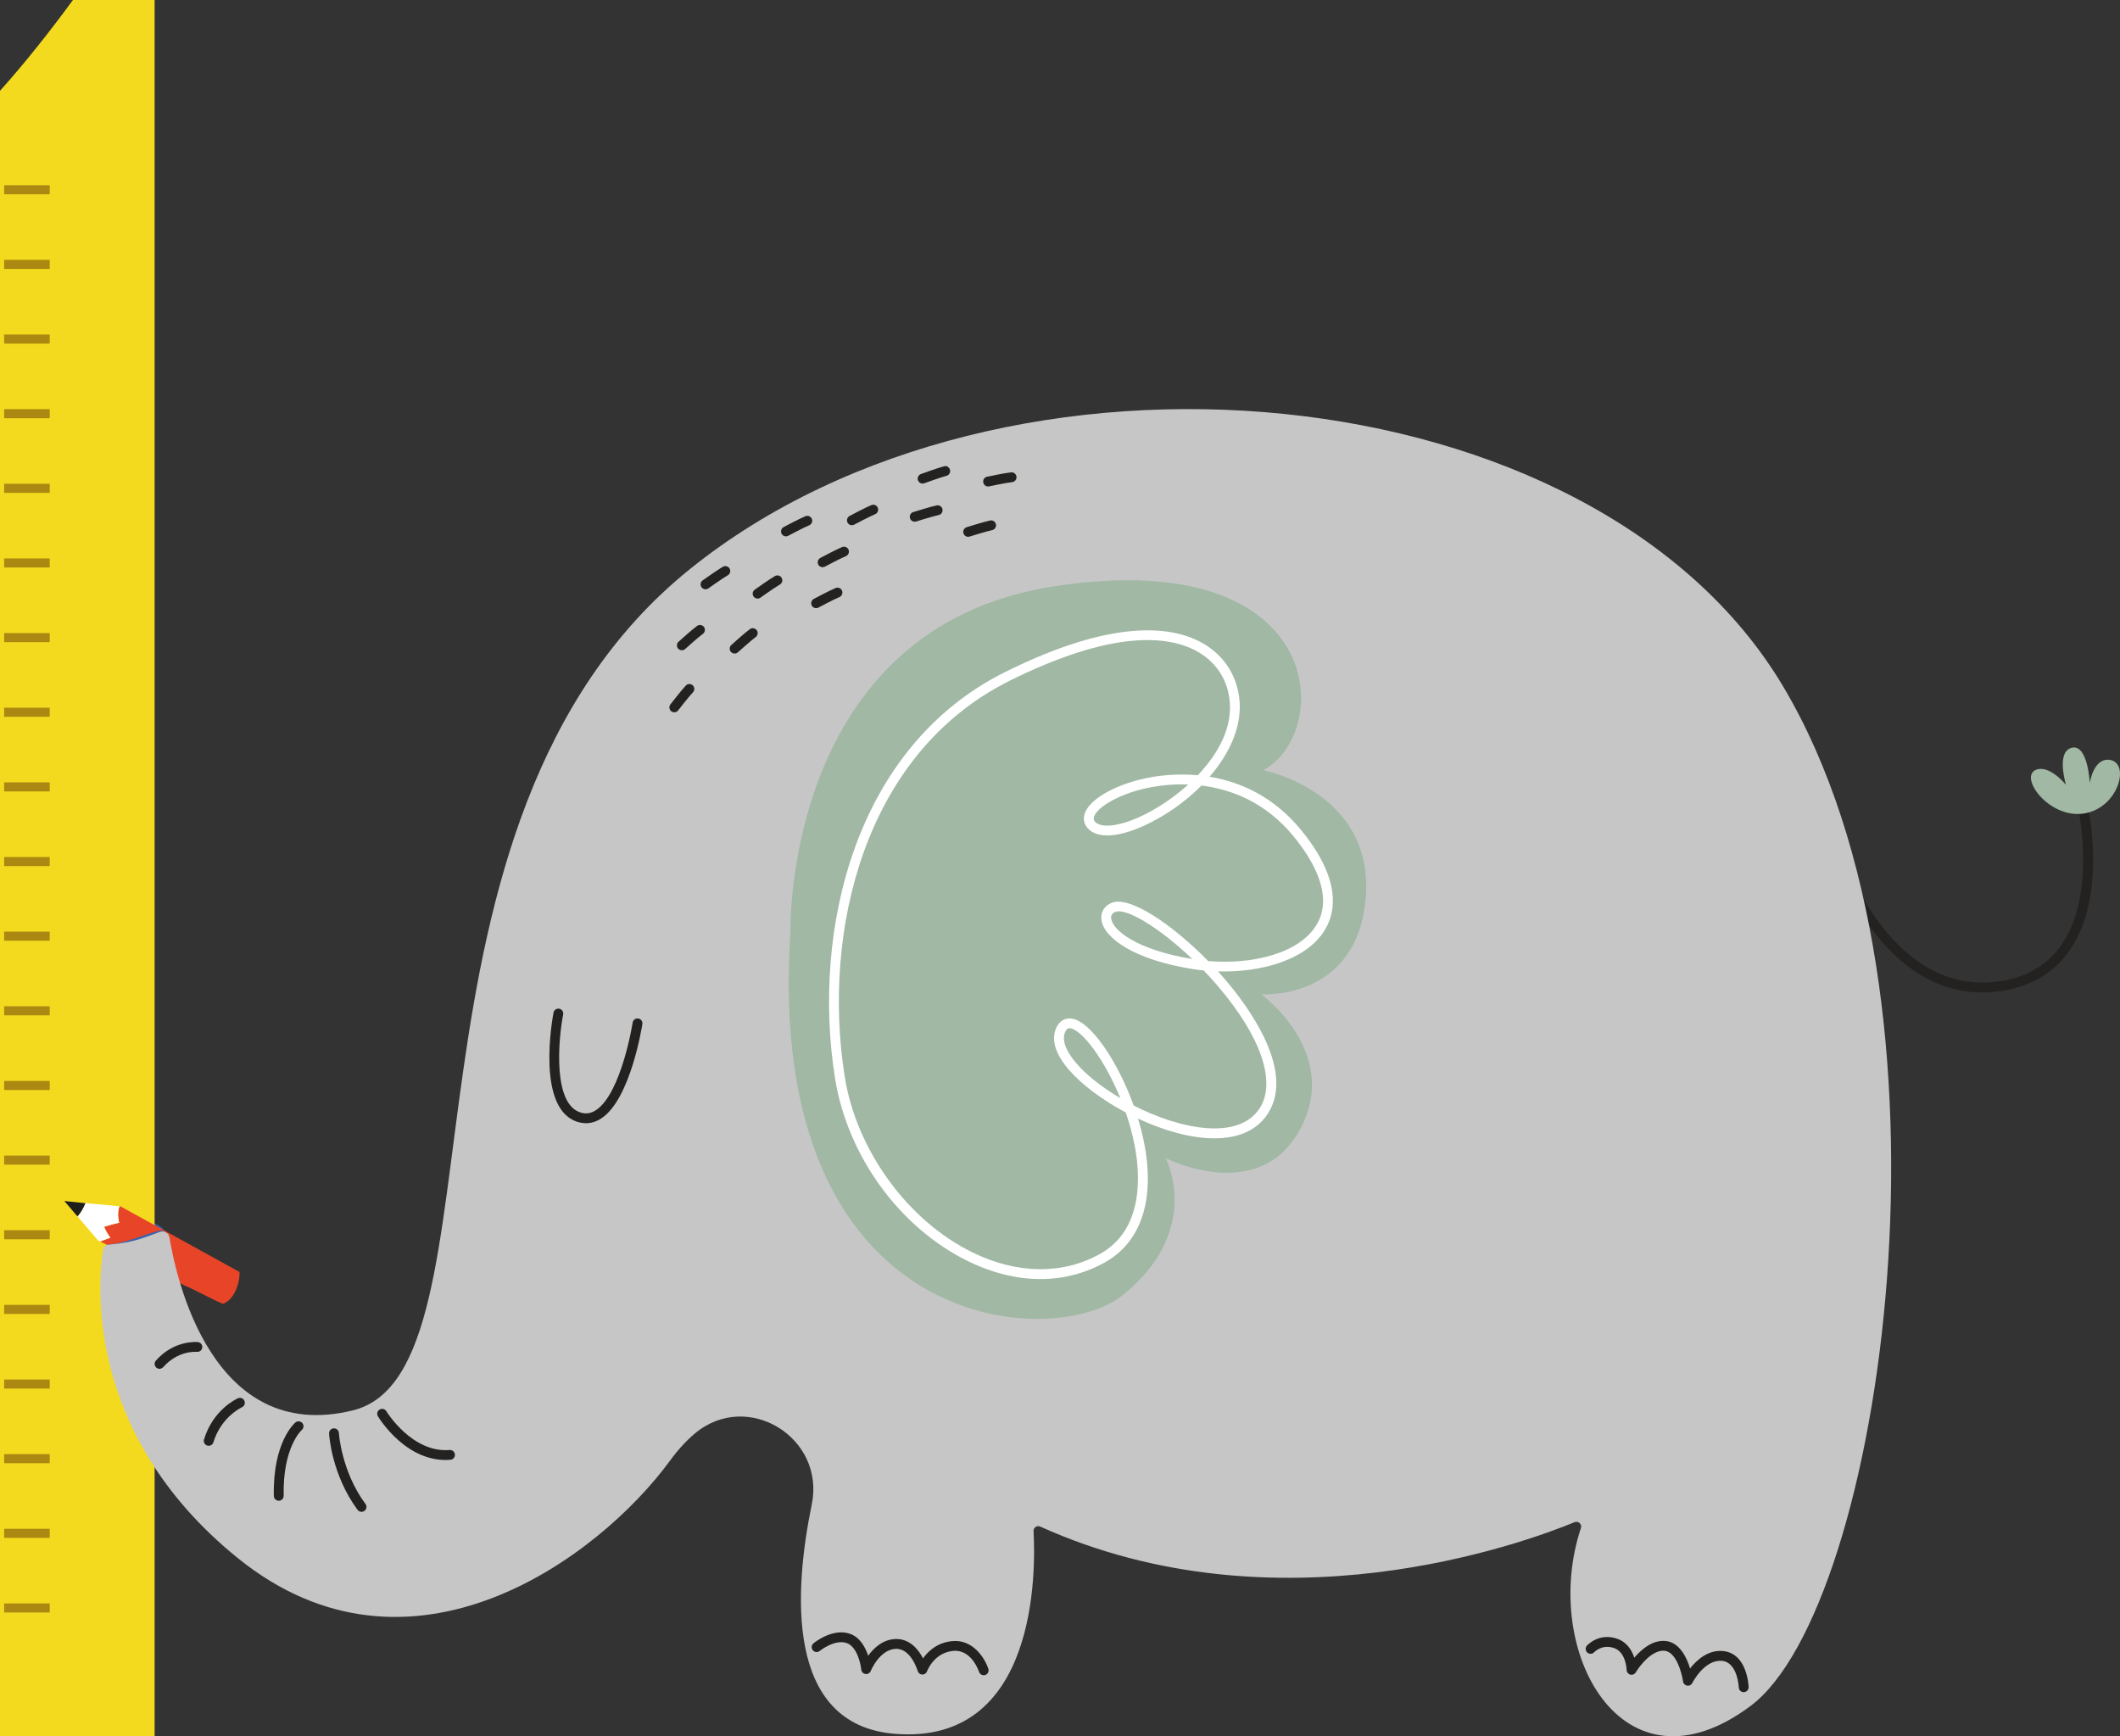 <?xml version="1.0" encoding="UTF-8"?>
<svg xmlns="http://www.w3.org/2000/svg" id="Ebene_2" viewBox="0 0 605.1 495.52">
  <rect x="0" y="0" width="605.1" height="495.52" fill="#333333" stroke="none"/>
  <defs>
    <style>.elefant-1{fill:#f4da1e;}.elefant-1,.elefant-2,.elefant-3,.elefant-4,.elefant-5,.elefant-6,.elefant-7,.elefant-8,.elefant-9{stroke-width:0px;}.elefant-2{fill:#3b62ac;}.elefant-3{fill:#232221;}.elefant-4{fill:#1e1e1c;}.elefant-5{fill:#c6c6c6;}.elefant-6{fill:#a81;}.elefant-7{fill:#a0b8a4;}.elefant-8{fill:#fff;}.elefant-9{fill:#e84528;}</style>
  </defs>
  <g id="Ebene_1-2">
    <path class="elefant-2" d="M47.26,351.8c-1.91-3.44-6.17-3.43-9.45-2.12-3.04,1.21-8.08,4.34-8.29,7.93-.12,1.93,2.88,1.92,3,0,.1-1.59,3.71-3.71,4.89-4.4,1.96-1.14,5.8-2.54,7.27.1.94,1.69,3.53.18,2.59-1.51h0Z"></path>
    <path class="elefant-1" d="M44.13,495.52V0h-23.31C14.5,8.63,7.24,17.85,0,25.92v469.6h44.13Z"></path>
    <rect class="elefant-6" x="1.18" y="52.86" width="13.01" height="2.59"></rect>
    <rect class="elefant-6" x="1.18" y="74.16" width="13.01" height="2.59"></rect>
    <rect class="elefant-6" x="1.18" y="95.47" width="13.01" height="2.59"></rect>
    <rect class="elefant-6" x="1.18" y="116.77" width="13.01" height="2.59"></rect>
    <rect class="elefant-6" x="1.18" y="138.07" width="13.01" height="2.59"></rect>
    <rect class="elefant-6" x="1.18" y="159.38" width="13.01" height="2.59"></rect>
    <rect class="elefant-6" x="1.18" y="180.68" width="13.01" height="2.59"></rect>
    <rect class="elefant-6" x="1.18" y="201.98" width="13.01" height="2.59"></rect>
    <rect class="elefant-6" x="1.18" y="223.28" width="13.01" height="2.59"></rect>
    <rect class="elefant-6" x="1.18" y="244.59" width="13.01" height="2.59"></rect>
    <rect class="elefant-6" x="1.18" y="265.89" width="13.01" height="2.59"></rect>
    <rect class="elefant-6" x="1.18" y="287.19" width="13.01" height="2.59"></rect>
    <rect class="elefant-6" x="1.18" y="308.5" width="13.01" height="2.59"></rect>
    <rect class="elefant-6" x="1.18" y="329.8" width="13.01" height="2.59"></rect>
    <rect class="elefant-6" x="1.18" y="351.1" width="13.01" height="2.59"></rect>
    <rect class="elefant-6" x="1.18" y="372.41" width="13.01" height="2.59"></rect>
    <rect class="elefant-6" x="1.18" y="393.71" width="13.01" height="2.59"></rect>
    <rect class="elefant-6" x="1.18" y="415.01" width="13.01" height="2.59"></rect>
    <rect class="elefant-6" x="1.18" y="436.32" width="13.01" height="2.59"></rect>
    <rect class="elefant-6" x="1.18" y="457.62" width="13.01" height="2.59"></rect>
    <path class="elefant-9" d="M47.76,351.66c3.97,2.17,16.5,9.11,20.61,11.37.06,3.52-1.57,7.81-4.65,9.06-.42.17-10.26-5.1-10.7-5.02-1.75-.93-3.47-1.86-5.17-2.76-3.09-1.65-6.09-3.24-9.03-4.78-3.51-1.84-6.91-3.59-10.24-5.23h0c.98-.36,1.95-.71,2.93-1.06-.64-.84-1.27-1.86-1.7-2.91-.03-.07-.06-.14-.08-.21,1.31-.38,2.83-.88,4.27-1.13-.33-1.8-.48-2.96.12-4.72.08,0,.16.01.25.02,3.92,2.17,8.53,4.69,13.4,7.36Z"></path>
    <path class="elefant-8" d="M31.51,353.25c-.98.35-1.96.7-2.93,1.05h0c-.2-.1-.41-.2-.61-.3-2.44-2.86-4.36-5.09-5.86-6.85.95-1.04,1.65-2.25,2.26-3.77,3.13.3,6.54.61,9.75.89-.6,1.75-.45,2.91-.12,4.72-1.44.26-2.96.76-4.27,1.13.03.07.05.14.08.21.43,1.05,1.06,2.07,1.7,2.91Z"></path>
    <path class="elefant-4" d="M22.11,347.16c-1.75-2.04-2.94-3.43-3.75-4.39,1.77.2,3.82.41,6.01.62-.61,1.52-1.31,2.73-2.26,3.77Z"></path>
    <path class="elefant-2" d="M31.01,358.2c5.36-.45,10.16-2.82,15.33-4.08,1.87-.46,1.08-3.35-.8-2.89-4.88,1.19-9.48,3.54-14.53,3.97-1.91.16-1.93,3.16,0,3h0Z"></path>
    <path class="elefant-3" d="M573.48,282.42c-.49.11-1,.2-1.51.29-33.31,5.68-47.72-35.76-47.86-36.18-.25-.73.15-1.53.88-1.78.74-.25,1.53.15,1.78.88.13.4,13.78,39.59,44.73,34.31,7.44-1.25,13.18-4.81,17.05-10.51,9.68-14.28,4.82-37.68,4.77-37.92-.16-.76.32-1.5,1.08-1.67h0c.76-.16,1.5.32,1.67,1.08.22,1.01,5.16,24.79-5.19,40.07-4.05,5.97-9.89,9.81-17.4,11.42Z"></path>
    <path class="elefant-7" d="M594.58,232.2c9.96-1.32,13.54-14.3,7.72-15.31-4.76-.82-5.83,6.58-5.83,6.58,0,0-.51-11.15-5.12-10.06-4.61,1.09-1.65,10.61-1.65,10.61,0,0-4.72-5.87-8.57-4.32-4.93,1.98,3.48,13.82,13.44,12.51Z"></path>
    <path class="elefant-5" d="M45.65,351.58c1.21-.44,2.51.32,2.72,1.59,1.88,11.5,12.15,59.25,52.36,49.35,45.64-11.23,6.31-167.74,96.2-240.11,89.89-72.37,258.18-56.85,311.99,33.44,53.81,90.29,28.45,262.84-9.25,291.02-36.67,27.4-60.02-15.91-48.44-50.75.37-1.11-.72-2.13-1.8-1.69-14.84,6.1-85.05,31.71-152.51,1.26-.93-.42-1.98.28-1.92,1.3.64,11.32,1.17,61.17-39.62,57.84-31.62-2.58-28.64-41.4-23.69-65.41,3.95-19.19-18.44-32.89-33.41-20.26-2.35,1.99-4.69,4.5-6.98,7.63-20.51,28.07-74.29,67.58-123.39,27.92-44.99-36.34-39.65-81.08-38.44-88.32.1-.6.59-1.05,1.19-1.12l2.9-.32c2.74-.31,5.42-.94,8.01-1.88l4.09-1.49Z"></path>
    <path class="elefant-7" d="M225.62,265.98s-2.19-87.03,75.63-98.71c77.82-11.68,79.26,41.8,59.33,52.53,0,0,31.44,6.16,29.25,36.04s-29.87,27.93-29.87,27.93c0,0,22.93,16.59,11.13,38.49-11.8,21.9-38.39,8.24-38.39,8.24,0,0,10.88,20.61-12.38,39.23-19.9,15.93-102.31,11.2-94.71-103.75Z"></path>
    <path class="elefant-3" d="M281.07,478.08c-.7.15-1.4-.25-1.63-.94-.09-.26-2.21-6.51-7.42-5.97-5.44.55-7.34,5.61-7.42,5.83-.21.57-.77.94-1.37.92-.61-.02-1.13-.43-1.3-1.02-.02-.06-1.88-6.49-6.27-6.32-4.6.19-7.11,6.26-7.13,6.32-.24.6-.86.95-1.5.86-.64-.09-1.13-.61-1.2-1.25-.18-1.75-1.25-6.51-4.08-7.55-3.43-1.27-7.73,2.17-7.78,2.21-.6.5-1.48.41-1.97-.19-.49-.6-.41-1.48.19-1.97.22-.19,5.55-4.53,10.54-2.68,2.79,1.03,4.28,3.85,5.07,6.22,1.57-2.17,4.13-4.63,7.75-4.77,4.14-.16,6.61,3.03,7.91,5.51,1.44-2.02,4.04-4.48,8.26-4.91,5.98-.62,9.4,4.9,10.38,7.9.24.74-.16,1.53-.9,1.77-.05.01-.09.03-.14.04Z"></path>
    <path class="elefant-3" d="M497.99,482.91c-.08.02-.16.03-.25.03-.77.03-1.42-.58-1.45-1.35,0-.07-.32-7.29-4.91-7.59-4.97-.34-8.33,6.27-8.36,6.33-.27.55-.87.86-1.48.75-.61-.1-1.08-.58-1.16-1.19-.33-2.34-1.93-8.47-5.29-8.76-3.57-.31-7.13,4.34-8.2,6.16-.32.54-.96.81-1.57.64-.61-.16-1.03-.71-1.04-1.34,0-.05-.14-5.01-3.55-6.22-3.47-1.23-5.66,1.14-5.69,1.16-.52.58-1.41.62-1.98.11-.58-.52-.62-1.41-.11-1.98.14-.16,3.49-3.79,8.71-1.93,2.8,1,4.15,3.35,4.81,5.38,1.94-2.28,5.13-5.1,8.86-4.78,4.04.35,6.09,4.68,7.06,7.85,1.85-2.36,5.02-5.27,9.18-4.99,7.13.48,7.52,9.9,7.53,10.3.02.69-.46,1.28-1.11,1.42Z"></path>
    <path class="elefant-3" d="M45.83,390.63c-.42.09-.88-.01-1.22-.32-.58-.51-.64-1.4-.13-1.98,5.22-5.93,11.72-5.32,12-5.3.77.08,1.33.77,1.25,1.54-.08.77-.76,1.32-1.53,1.25-.23-.02-5.38-.44-9.61,4.36-.21.23-.47.38-.76.44Z"></path>
    <path class="elefant-3" d="M59.86,412.6c-.22.05-.47.04-.7-.03-.74-.22-1.16-1.01-.93-1.75,2.61-8.58,9.39-11.63,9.68-11.75.71-.31,1.54.01,1.85.72.31.71-.01,1.53-.72,1.85-.08.04-5.91,2.72-8.13,10-.15.51-.57.86-1.05.96Z"></path>
    <path class="elefant-3" d="M79.85,428.28c-.09.02-.17.03-.26.03-.77.02-1.42-.6-1.43-1.37-.33-15.37,5.9-20.75,6.16-20.97.6-.49,1.48-.41,1.98.18.49.59.42,1.47-.17,1.97-.1.09-5.46,4.95-5.16,18.76.01.68-.46,1.26-1.11,1.4Z"></path>
    <path class="elefant-3" d="M103.48,431.45c-.52.11-1.09-.08-1.42-.54-7.41-10.02-8.11-21.31-8.13-21.78-.04-.77.53-1.43,1.32-1.48.77-.04,1.43.55,1.48,1.32,0,.11.69,10.94,7.59,20.27.46.62.33,1.5-.29,1.96-.17.12-.35.2-.54.24Z"></path>
    <path class="elefant-3" d="M128.74,416.59c-.06.01-.12.02-.18.03-12.47,1.03-20.36-11.86-20.69-12.41-.4-.66-.18-1.52.48-1.92.66-.4,1.52-.19,1.92.48.07.12,7.34,11.95,18.06,11.06.77-.06,1.45.51,1.51,1.28.06.71-.42,1.34-1.1,1.49Z"></path>
    <path class="elefant-3" d="M201.67,168.16c-.53.11-1.1-.09-1.44-.56-.45-.63-.3-1.51.33-1.96.17-.12,4.25-3.02,5.78-3.89.67-.38,1.53-.14,1.91.53.38.67.14,1.53-.53,1.91-1.4.79-5.49,3.7-5.53,3.73-.16.11-.34.19-.52.23Z"></path>
    <path class="elefant-3" d="M224.62,153.04c-.6.13-1.23-.15-1.53-.71-.36-.68-.1-1.53.58-1.9.19-.1,4.6-2.45,6.23-3.11.72-.28,1.53.06,1.83.77.29.72-.06,1.53-.77,1.83-1.49.6-5.92,2.96-5.96,2.98-.12.06-.24.11-.37.13Z"></path>
    <path class="elefant-3" d="M261.37,148.86c-.7.15-1.41-.25-1.63-.95-.23-.74.18-1.53.92-1.76.2-.06,5.02-1.57,6.7-1.91.76-.15,1.5.34,1.65,1.1.15.75-.33,1.49-1.08,1.65-.05.01-.08.02-.12.03-1.68.36-6.26,1.8-6.3,1.81-.04.01-.08.02-.13.03Z"></path>
    <path class="elefant-3" d="M276.63,153.17c-.7.15-1.41-.25-1.63-.95-.23-.74.18-1.53.92-1.76.2-.06,4.97-1.55,6.7-1.91.76-.15,1.5.34,1.65,1.1.15.76-.35,1.49-1.1,1.65-1.57.33-6.36,1.82-6.41,1.83-.04.01-.08.02-.13.03Z"></path>
    <path class="elefant-3" d="M233.23,173.54c-.6.13-1.23-.15-1.53-.71-.36-.68-.1-1.53.58-1.9.19-.1,4.6-2.45,6.23-3.11.72-.29,1.54.06,1.83.77.29.72-.06,1.54-.77,1.83-1.49.6-5.92,2.96-5.96,2.98-.12.06-.24.11-.37.13Z"></path>
    <path class="elefant-3" d="M235.09,161.85c-.6.13-1.23-.15-1.53-.71-.36-.68-.1-1.53.58-1.9.19-.1,4.6-2.45,6.23-3.11.74-.29,1.54.06,1.83.77.29.72-.06,1.54-.77,1.83-1.5.6-5.92,2.96-5.96,2.98-.12.06-.24.11-.37.13Z"></path>
    <path class="elefant-3" d="M243.44,149.87c-.6.13-1.23-.15-1.53-.71-.36-.68-.1-1.53.58-1.9.19-.1,4.6-2.45,6.23-3.11.72-.29,1.53.06,1.83.77.29.72-.06,1.53-.77,1.83-1.49.6-5.92,2.96-5.96,2.98-.12.06-.24.11-.37.13Z"></path>
    <path class="elefant-3" d="M289.02,137.59s-.1.02-.15.02c-1.61.16-6.51,1.19-6.56,1.2-.76.16-1.5-.33-1.66-1.09-.16-.76.32-1.5,1.08-1.66.11-.04,5.09-1.07,6.86-1.25.77-.08,1.46.48,1.54,1.25.07.72-.41,1.37-1.1,1.51Z"></path>
    <path class="elefant-3" d="M263.63,137.98c-.67.14-1.37-.23-1.61-.89-.27-.73.11-1.53.84-1.8.2-.07,4.9-1.78,6.6-2.21.72-.26,1.51.27,1.7,1.02.19.75-.27,1.51-1.02,1.7-1.56.39-6.27,2.11-6.32,2.12-.06.02-.12.04-.19.05Z"></path>
    <path class="elefant-3" d="M216.53,170.81c-.53.11-1.1-.09-1.44-.56-.45-.63-.3-1.51.33-1.96.17-.12,4.25-3.02,5.78-3.89.67-.38,1.53-.14,1.91.53.38.67.14,1.53-.53,1.91-1.4.79-5.49,3.7-5.53,3.73-.16.11-.34.19-.52.23Z"></path>
    <path class="elefant-3" d="M192.75,203.26c-.39.08-.81,0-1.15-.26-.61-.47-.72-1.35-.25-1.97.13-.17,3.2-4.12,4.41-5.38.54-.56,1.42-.58,1.98-.04.56.54.58,1.43.04,1.98-1.12,1.16-4.19,5.12-4.22,5.16-.21.27-.5.45-.81.51Z"></path>
    <path class="elefant-3" d="M194.91,185.56c-.47.1-.99-.05-1.34-.43-.52-.58-.47-1.46.1-1.98.16-.14,3.87-3.49,5.3-4.52.63-.45,1.5-.31,1.96.31.45.63.31,1.5-.31,1.96-1.3.95-5.03,4.3-5.06,4.33-.19.17-.41.28-.64.33Z"></path>
    <path class="elefant-3" d="M209.97,186.49c-.47.1-.99-.05-1.34-.43-.52-.58-.47-1.46.1-1.98.16-.14,3.87-3.49,5.3-4.52.63-.46,1.51-.32,1.96.31.46.63.32,1.5-.31,1.96-1.3.95-5.03,4.3-5.07,4.34-.19.17-.41.28-.64.33Z"></path>
    <path class="elefant-8" d="M305.03,364.2c-9.04,1.94-18.89.54-28.63-4.21-19.62-9.56-34.57-30.11-38.08-52.36-6.68-42.33,5.77-94.58,48.64-115.87h0c30.66-15.23,47.22-13.04,55.7-8.53,6.2,3.3,10.12,8.9,11.03,15.78,1.05,7.9-2.6,15.91-8.45,22.67,8.46,1.4,18.18,5.44,26.21,15.31,11.15,13.69,9.91,22.82,6.9,28.07-5.06,8.83-18.24,12.54-30.7,12.18.67.73,1.32,1.47,1.96,2.22,6.31,7.36,20.16,25.81,12.37,38.2-6.49,10.33-22.63,8.4-37.17,1.58.72,2.36,1.33,4.74,1.78,7.08,3.12,16.14-.89,28.22-11.29,34-3.26,1.81-6.71,3.11-10.28,3.87ZM288.21,194.28c-41.6,20.66-53.64,71.6-47.12,112.92,3.32,21.04,18,41.24,36.54,50.27,12.74,6.2,25.64,6.35,36.32.41,12.48-6.94,11.56-22.42,9.9-31.02-.62-3.19-1.49-6.34-2.53-9.36-.31-.16-.61-.33-.92-.5-11.9-6.53-22.35-16.4-18.88-23.72,1.22-2.57,3.21-2.72,4.3-2.59,5.42.69,13.13,12.04,17.76,24.82,13.62,6.98,30.15,10.03,36.04.66,4.72-7.5.18-20.54-12.13-34.88-1.28-1.5-2.59-2.94-3.91-4.31-.91-.09-1.81-.21-2.69-.34-17.41-2.68-25.86-9.04-26.52-14.14-.27-2.12.79-3.91,2.84-4.8,5.13-2.23,17.43,6.17,27.65,16.59,12.36,1.05,26.18-2.07,31.07-10.61,3.69-6.43,1.39-15.05-6.64-24.9-8.09-9.93-18.02-13.55-26.36-14.58-4.67,4.71-10.36,8.66-16.07,11.31-7.69,3.57-13.66,3.89-16.38.89-1.08-1.19-1.39-2.7-.86-4.25,1.46-4.28,9.39-8.62,18.84-10.32,3.04-.54,7.83-1.09,13.41-.57,5.85-6.13,10.12-13.79,9.04-21.87-.79-5.96-4.19-10.82-9.57-13.68-7.91-4.2-23.55-6.13-53.14,8.57h0ZM305.04,293.47c-.29.06-.65.29-.99,1.01-2.1,4.42,4.59,12.38,15.73,18.94-4.54-11.08-10.98-19.53-14.32-19.95-.11-.01-.26-.03-.42,0ZM318.7,260.15c-.14.03-.26.07-.38.12-.9.39-1.28,1-1.17,1.87.41,3.21,6.93,8.87,23.15,11.56-9.24-8.83-18.29-14.26-21.59-13.55ZM327.45,224.89c-8.3,1.78-14.27,5.52-15.18,8.17-.2.58-.12,1.02.28,1.46,1.76,1.94,6.91,1.33,13.12-1.55,4.12-1.91,9.06-5.07,13.49-9.07-4.21-.17-7.79.27-10.21.7-.51.09-1.01.19-1.51.3ZM287.59,193.02h.01s-.01,0-.01,0Z"></path>
    <path class="elefant-3" d="M168.81,320.4c-1.1.24-2.24.22-3.39-.06-12.75-3.05-7.65-30.19-7.43-31.34.15-.76.88-1.26,1.64-1.11.76.15,1.26.88,1.11,1.64-1.38,7.13-3.1,26.06,5.33,28.08,1.43.34,2.76.08,4.09-.81,7.2-4.83,10.39-24.75,10.42-24.95.12-.77.83-1.29,1.6-1.17.77.12,1.29.84,1.17,1.6-.14.87-3.41,21.34-11.63,26.85-.94.63-1.91,1.05-2.91,1.27Z"></path>
  </g>
</svg>
